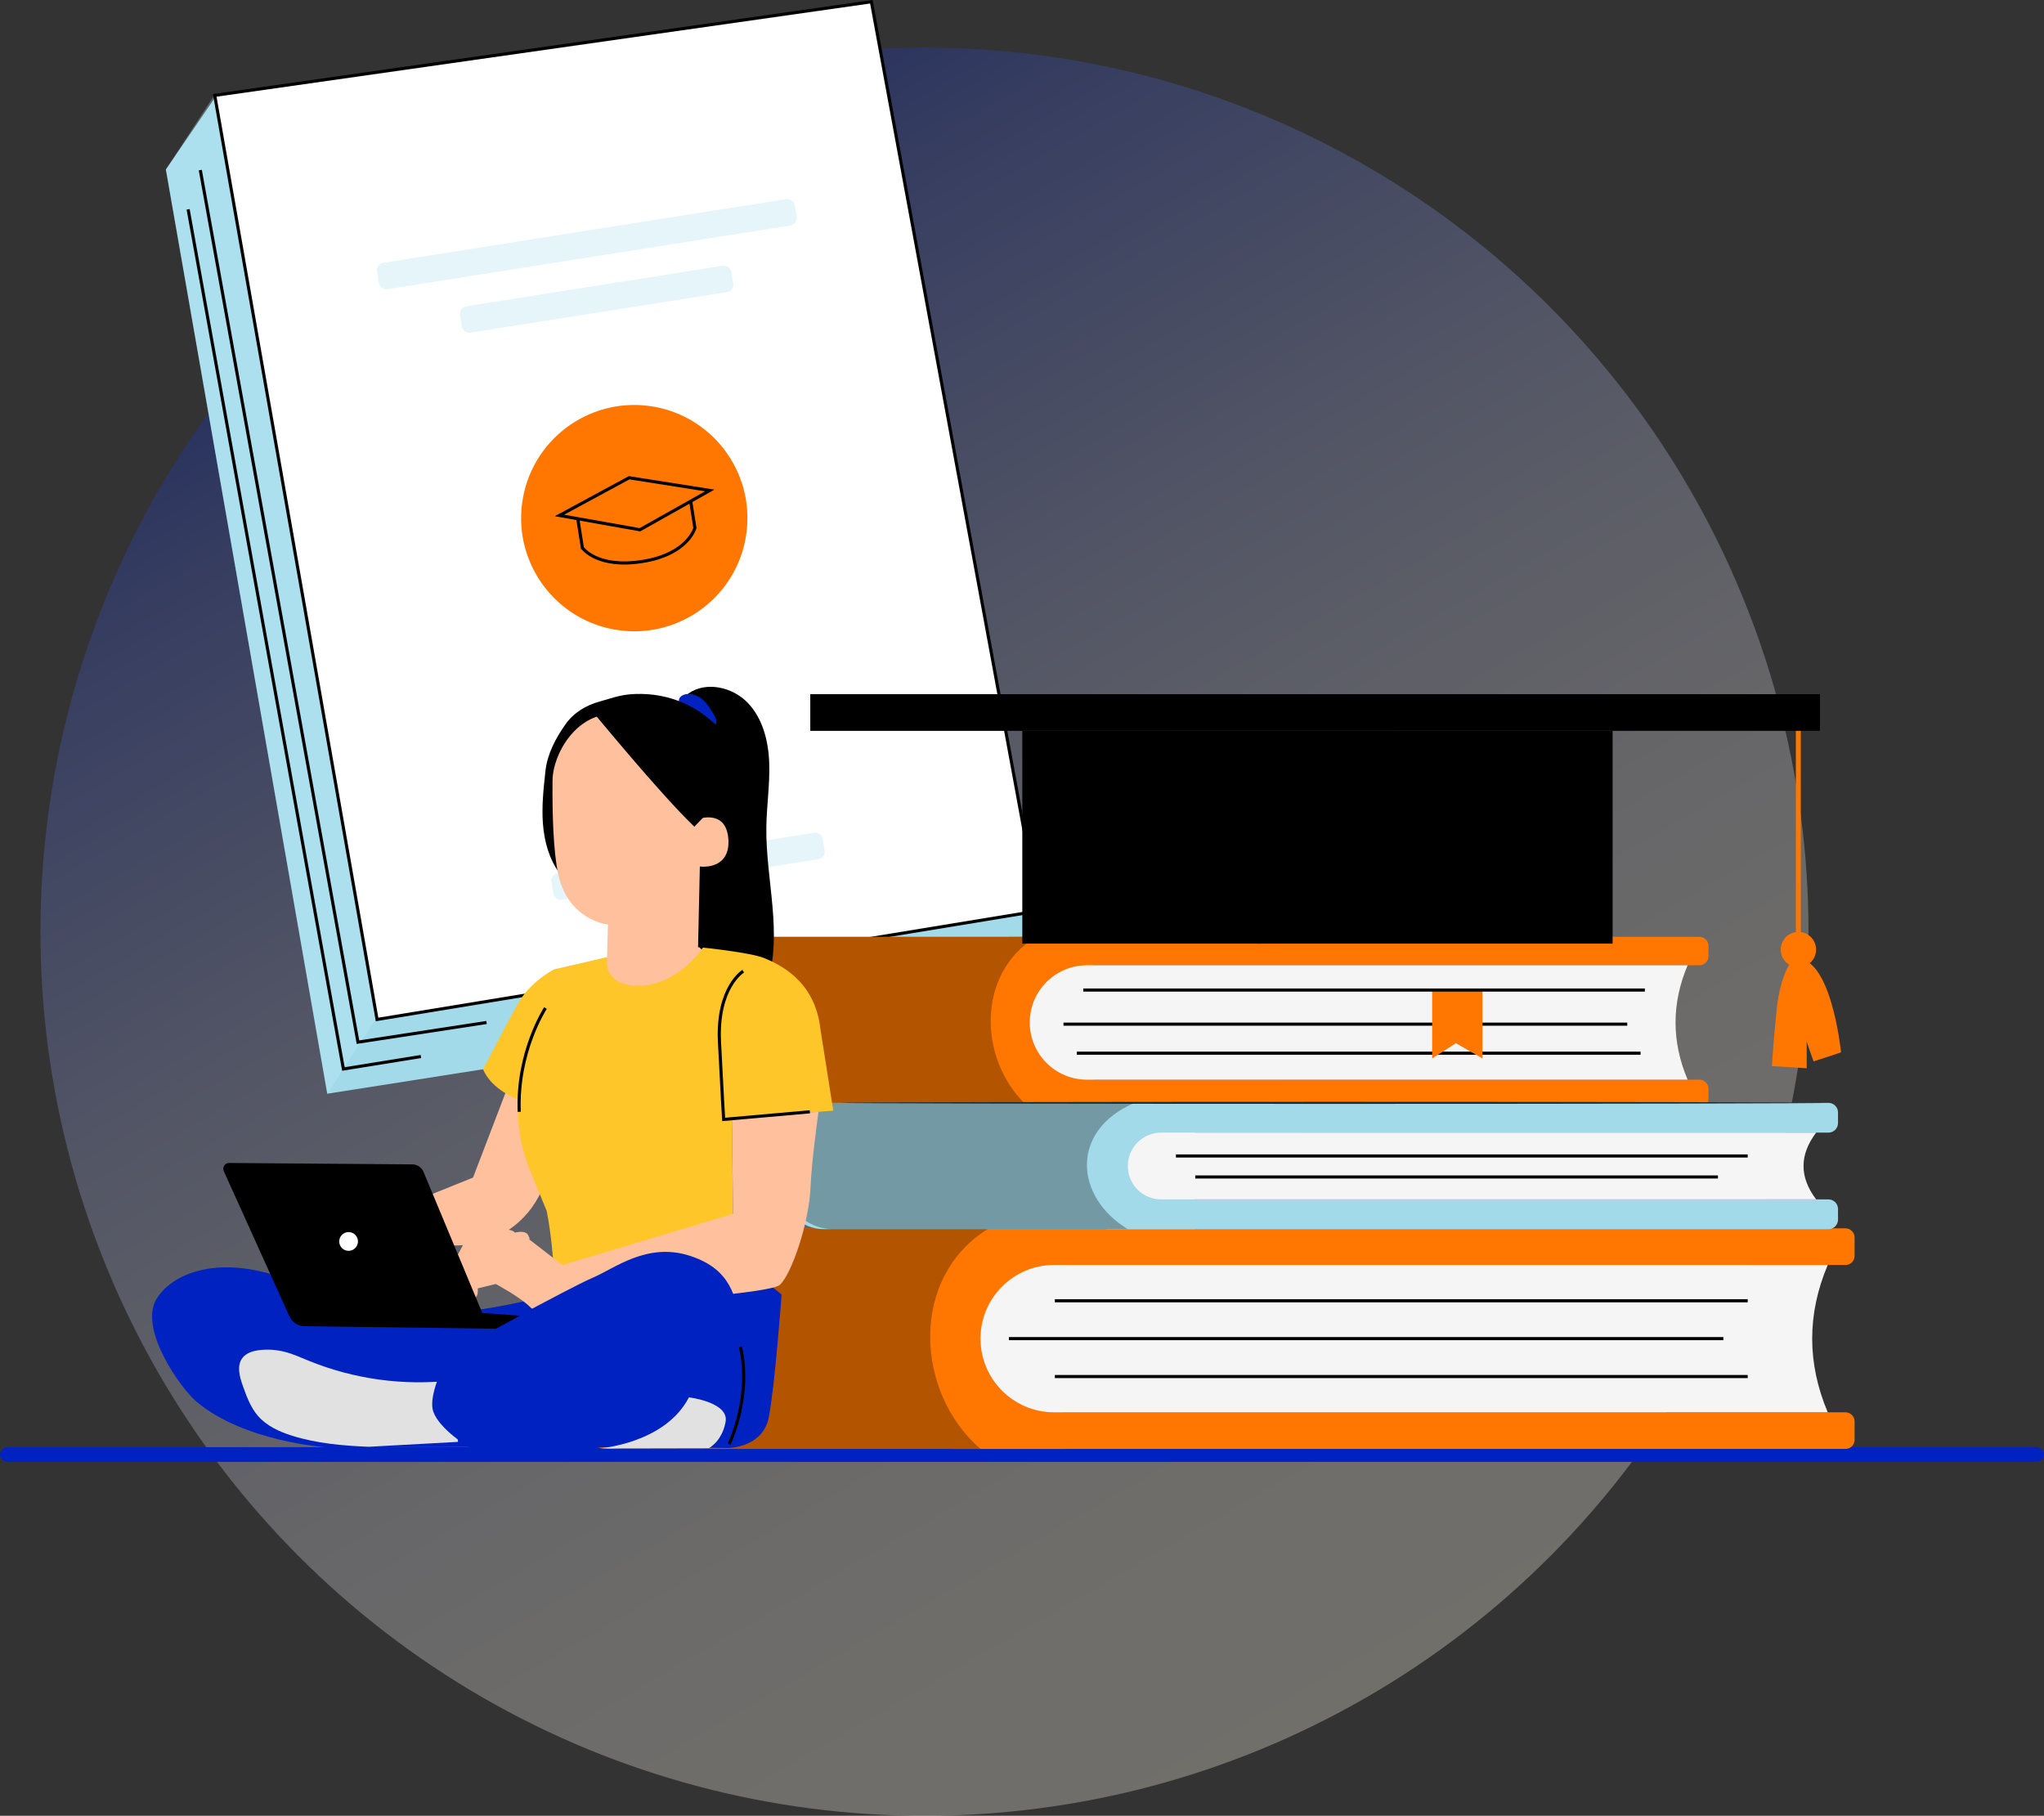 <?xml version="1.0" encoding="UTF-8" standalone="no"?>
<svg
   id="Laag_1"
   viewBox="0 0 656.14 582.853"
   version="1.1"
   width="656.14"
   height="582.853"
   xmlns="http://www.w3.org/2000/svg"
   xmlns:svg="http://www.w3.org/2000/svg">
  <rect x="0" y="0" width="656.14" height="582.853" fill="#333333" stroke="none"/>
  <defs
     id="defs23">
    <style
       id="style2">.cls-1{fill:#0022c0;}.cls-2{fill:#f5f5f5;}.cls-3{fill:#ff9c6a;}.cls-4,.cls-5{fill:#fff;}.cls-6{fill:#ffc629;}.cls-7{fill:#ffc19d;}.cls-8{fill:#e5f5f9;}.cls-9,.cls-10{fill:#f70;}.cls-11{fill:#e1e1e1;}.cls-12{fill:#1a2e35;}.cls-13{fill:#a2daea;}.cls-10,.cls-5,.cls-14{stroke:#000;stroke-miterlimit:10;}.cls-14{fill:none;}.cls-15,.cls-16,.cls-17{opacity:.3;}.cls-16{fill:url(#Naamloos_verloop_9);}.cls-17{fill:#c1ecf7;}</style>
    <linearGradient
       id="Naamloos_verloop_9"
       x1="-10030.04"
       y1="8638.1"
       x2="-9462.49"
       y2="8638.1"
       gradientTransform="rotate(60,2497.061,13166.103)"
       gradientUnits="userSpaceOnUse">
      <stop
         offset="0"
         stop-color="#0022c0"
         id="stop4" />
      <stop
         offset=".12"
         stop-color="#3b54c9"
         id="stop6" />
      <stop
         offset=".25"
         stop-color="#6e7fd2"
         id="stop8" />
      <stop
         offset=".37"
         stop-color="#9ba4d9"
         id="stop10" />
      <stop
         offset=".5"
         stop-color="#bfc3df"
         id="stop12" />
      <stop
         offset=".62"
         stop-color="#dbdae4"
         id="stop14" />
      <stop
         offset=".75"
         stop-color="#efebe7"
         id="stop16" />
      <stop
         offset=".87"
         stop-color="#fbf5e9"
         id="stop18" />
      <stop
         offset="1"
         stop-color="#fff9ea"
         id="stop20" />
    </linearGradient>
  </defs>
  <circle
     class="cls-16"
     cx="296.76"
     cy="299.073"
     r="283.78"
     id="circle25"
     style="fill:url(#Naamloos_verloop_9)" />
  <polygon
     class="cls-13"
     points="388.95,456.45 399.08,431.99 339.98,157.67 135.21,169.89 118.69,194.09 170.5,490.76 "
     id="polygon27"
     transform="translate(-65.44,-139.687)" />
  <polygon
     class="cls-17"
     points="134.21,170.3 118.69,194.09 170.5,490.76 186.02,466.97 "
     id="polygon29"
     transform="translate(-65.44,-139.687)" />
  <polygon
     class="cls-5"
     points="398.92,432.05 186.48,466.92 134.37,170.3 345.16,140.25 "
     id="polygon31"
     transform="translate(-65.44,-139.687)" />
  <path
     class="cls-1"
     d="M 653.62,469.233 H 2.52 c -1.39,0 -2.52,-1.05 -2.52,-2.35 v 0 c 0,-1.3 1.13,-2.35 2.52,-2.35 h 651.1 c 1.39,0 2.52,1.05 2.52,2.35 v 0 c 0,1.3 -1.13,2.35 -2.52,2.35 z"
     id="path33" />
  <circle
     class="cls-9"
     cx="-138.046"
     cy="223.742"
     r="36.32"
     transform="rotate(-82.43)"
     id="circle35" />
  <path
     class="cls-10"
     d="m 186.95,175.843 -1.65,-10.45 36.22,-5.72 1.55,9.79 c 0,0 -2.21,8.45 -16.86,10.76 -14.65,2.31 -19.25,-4.38 -19.25,-4.38 z"
     id="path37" />
  <polygon
     class="cls-10"
     points="293.29,297.12 267.4,293.04 245.03,305.14 270.86,309.73 "
     id="polygon39"
     transform="translate(-65.44,-139.687)" />
  <rect
     class="cls-8"
     x="105.937"
     y="102.536"
     width="135.78"
     height="8.56"
     rx="2.35"
     ry="2.35"
     transform="rotate(-8.98)"
     id="rect41" />
  <rect
     class="cls-8"
     x="130.079"
     y="120.473"
     width="88.21"
     height="8.56"
     rx="2.35"
     ry="2.35"
     transform="rotate(-8.98)"
     id="rect43" />
  <rect
     class="cls-8"
     x="130.65"
     y="304.843"
     width="88.21"
     height="8.56"
     rx="2.35"
     ry="2.35"
     transform="rotate(-8.98)"
     id="rect45" />
  <g
     id="g57"
     transform="translate(-65.44,-139.687)">
    <path
       class="cls-9"
       d="m 307.88,440.4 h 108.81 v 54.98 H 307.88 c -9.74,0 -17.65,-7.91 -17.65,-17.65 v -19.69 c 0,-9.74 7.91,-17.65 17.65,-17.65 z"
       id="path47" />
    <path
       class="cls-9"
       d="m 389.3,440.4 h 221.65 c 1.62,0 2.93,1.31 2.93,2.93 v 3.27 c 0,1.62 -1.31,2.93 -2.93,2.93 H 389.3 Z"
       id="path49" />
    <path
       class="cls-9"
       d="m 389.3,486.25 h 221.65 c 1.62,0 2.93,1.31 2.93,2.93 v 3.27 c 0,1.62 -1.31,2.93 -2.93,2.93 H 389.3 Z"
       id="path51" />
    <path
       class="cls-2"
       d="M 607.18,486.25 H 414.36 c -10.14,0 -18.36,-8.22 -18.36,-18.36 v 0 c 0,-10.14 8.22,-18.36 18.36,-18.36 h 192.82 c -5.17,12.24 -5.17,24.48 0,36.73 z"
       id="path53" />
    <path
       class="cls-15"
       d="m 396,495.38 h -83.65 c -12.21,0 -22.11,-9.9 -22.11,-22.11 v -10.92 c 0,-12.12 9.83,-21.95 21.95,-21.95 h 85.91 c -19.91,12.06 -18.42,40.94 -2.09,54.98 z"
       id="path55" />
  </g>
  <g
     id="g69"
     transform="translate(-65.44,-139.687)">
    <path
       class="cls-9"
       d="m 261.63,533.97 h 145.21 v 70.8 H 261.63 c -9.74,0 -17.65,-7.91 -17.65,-17.65 v -35.51 c 0,-9.74 7.91,-17.65 17.65,-17.65 z"
       id="path59" />
    <path
       class="cls-9"
       d="m 371.56,533.97 h 286.29 c 1.62,0 2.93,1.31 2.93,2.93 v 5.9 c 0,1.62 -1.31,2.93 -2.93,2.93 H 371.56 v -11.75 0 z"
       id="path61" />
    <path
       class="cls-9"
       d="m 371.56,593.02 h 286.29 c 1.62,0 2.93,1.31 2.93,2.93 v 5.9 c 0,1.62 -1.31,2.93 -2.93,2.93 H 371.56 v -11.75 0 z"
       id="path63" />
    <path
       class="cls-2"
       d="M 652.16,593.02 H 403.84 c -13.06,0 -23.65,-10.59 -23.65,-23.65 v 0 c 0,-13.06 10.59,-23.65 23.65,-23.65 h 248.32 c -6.66,15.77 -6.66,31.53 0,47.3 z"
       id="path65" />
    <path
       class="cls-15"
       d="m 380.19,604.78 h -114.8 c -11.82,0 -21.4,-9.58 -21.4,-21.4 v -27.24 c 0,-12.24 9.92,-22.16 22.16,-22.16 h 116.74 c -25.64,15.53 -23.72,52.72 -2.69,70.8 z"
       id="path67" />
  </g>
  <g
     id="g83"
     transform="translate(-65.44,-139.687)">
    <path
       class="cls-13"
       d="m 329.82,493.69 h 119.3 v 40.54 h -119.3 c -7.18,0 -13.01,-5.83 -13.01,-13.01 V 506.7 c 0,-7.18 5.83,-13.01 13.01,-13.01 z"
       id="path71" />
    <path
       class="cls-13"
       d="m 420.47,493.69 h 231.92 c 1.69,0 3.07,1.37 3.07,3.07 v 3.42 c 0,1.69 -1.37,3.07 -3.07,3.07 H 420.47 v -9.55 0 z"
       id="path73" />
    <path
       class="cls-13"
       d="m 420.47,524.68 h 231.92 c 1.69,0 3.07,1.37 3.07,3.07 v 3.42 c 0,1.69 -1.37,3.07 -3.07,3.07 H 420.47 v -9.55 0 z"
       id="path75" />
    <path
       class="cls-2"
       d="M 648.44,524.68 H 438.19 c -5.92,0 -10.72,-4.8 -10.72,-10.72 v 0 c 0,-5.92 4.8,-10.72 10.72,-10.72 h 210.25 c -5.41,7.15 -5.41,14.29 0,21.44 z"
       id="path77" />
    <path
       class="cls-15"
       d="m 427.48,534.23 h -94.57 c -8.89,0 -16.1,-7.21 -16.1,-16.1 v -8.02 c 0,-9.07 7.35,-16.42 16.42,-16.42 h 96.43 c -20.83,8.89 -19.27,30.19 -2.19,40.54 z"
       id="path79" />
    <path
       class="cls-12"
       d="m 652.69,493.69 c 0,0.18 -71.11,0.33 -158.8,0.33 -87.69,0 -158.82,-0.15 -158.82,-0.33 0,-0.18 71.09,-0.33 158.82,-0.33 87.73,0 158.8,0.15 158.8,0.33 z"
       id="path81" />
  </g>
  <g
     id="g97"
     transform="translate(-65.44,-139.687)">
    <path
       class="cls-9"
       d="m 641.93,366.03 v 100.66 c 0,1.02 1.58,1.02 1.58,0 V 366.03 c 0,-1.02 -1.58,-1.02 -1.58,0 z"
       id="path85" />
    <path
       class="cls-9"
       d="m 648.42,444.5 c 0,3.14 -2.54,5.68 -5.68,5.68 -3.14,0 -5.68,-2.54 -5.68,-5.68 0,-3.14 2.54,-5.68 5.68,-5.68 3.14,0 5.68,2.54 5.68,5.68 z"
       id="path87" />
    <path
       class="cls-9"
       d="m 641.14,447.44 c 0,0 -4.13,4.13 -5.37,16.26 -1.24,12.13 -1.52,18.19 -1.52,18.19 l 11.16,0.69 c 0,0 0,-9.1 0,-8.68 0,0.42 2.2,6.48 2.2,6.48 l 8.82,-2.89 c 0,0 -3.17,-32.25 -15.3,-30.04 z"
       id="path89" />
    <rect
       x="393.61"
       y="374.26"
       width="189.49"
       height="68.32"
       id="rect91" />
    <rect
       x="325.55"
       y="362.51"
       width="324.11"
       height="11.76"
       id="rect93" />
    <rect
       class="cls-15"
       x="325.55"
       y="362.51"
       width="117.23"
       height="11.76"
       id="rect95" />
  </g>
  <g
     id="g167"
     transform="translate(-65.44,-139.687)">
    <g
       id="g113">
      <path
         class="cls-7"
         d="m 195.5,526.47 21.79,-8.79 16.64,-43.47 22.18,11.43 c 0,0 -2.15,4.29 -6.73,14.92 -1.77,4.1 -7.64,15.53 -10.02,21.1 -4.51,10.51 -14.7,17.45 -26.14,17.75 l -20.44,0.53 z"
         id="path99" />
      <path
         class="cls-7"
         d="m 184.68,518.06 -3.29,-3.46 c -0.63,-0.41 -1.38,-0.61 -2.13,-0.59 l -10.43,0.32 c -1.97,0.19 -3.74,1.27 -4.82,2.92 l -3.79,6.45 c 0,0 -2.55,4.42 -2.22,5.49 0.49,1.62 2.2,1.29 2.2,1.29 0,0 0.36,2.04 1.04,2.46 1.14,0.69 2.53,0.16 2.53,0.16 0.38,0.78 1.18,1.3 2.05,1.24 0.17,-0.01 0.35,-0.04 0.54,-0.1 1.24,-0.37 1.8,-2.77 1.8,-2.77 l 5.29,-0.98 c 0,0 7.59,5.08 10.27,8.4 2.68,3.33 9.69,0.78 9.69,0.78 l 2.62,-12.54 -11.35,-9.08 z"
         id="path101" />
      <path
         class="cls-3"
         d="m 177,519.55 c 0,0.07 -0.84,0.24 -2.28,0.38 -1.44,0.16 -3.47,0.22 -5.76,0.51 l 0.25,-0.18 c -0.37,0.82 -0.83,1.66 -1.35,2.5 -1.62,2.59 -3.53,4.61 -5.01,5.93 -1.49,1.32 -2.57,1.93 -2.62,1.87 -0.06,-0.08 0.91,-0.82 2.3,-2.21 1.38,-1.38 3.19,-3.41 4.77,-5.94 0.51,-0.82 0.96,-1.63 1.34,-2.41 l 0.08,-0.16 0.17,-0.02 c 2.35,-0.27 4.38,-0.24 5.82,-0.29 1.44,-0.03 2.3,-0.06 2.3,0.02 z"
         id="path103" />
      <path
         class="cls-3"
         d="m 177.24,524.53 c 0.02,0.07 -0.7,0.34 -1.96,0.52 -1.26,0.18 -3.08,0.24 -5.1,-0.18 l 0.37,-0.21 c -0.21,0.62 -0.46,1.26 -0.76,1.89 -1.1,2.31 -2.66,4.08 -3.92,5.15 -1.27,1.08 -2.2,1.53 -2.24,1.47 -0.06,-0.09 0.77,-0.67 1.92,-1.81 1.15,-1.13 2.58,-2.87 3.64,-5.09 0.29,-0.61 0.54,-1.22 0.75,-1.81 l 0.1,-0.27 0.27,0.06 c 3.9,0.87 6.91,0.09 6.93,0.28 z"
         id="path105" />
      <g
         id="g111">
        <path
           class="cls-7"
           d="m 190.48,527.1 c -3.1,-1.44 -6.2,-2.88 -9.3,-4.32 -1.29,-0.6 -2.63,-1.21 -4.05,-1.2 -1.53,0 -2.95,0.73 -4.31,1.43 -1.67,0.86 -3.34,1.73 -5,2.59 -0.27,0.14 -0.57,0.31 -0.66,0.6 -0.13,0.38 0.15,0.77 0.43,1.06 2.5,2.53 6.99,2.72 9.69,0.4 0.8,2.18 1.63,4.42 3.14,6.19 1.5,1.78 3.84,3.03 6.13,2.61"
           id="path107" />
        <path
           class="cls-3"
           d="m 186.54,536.45 c 0,0 -0.08,0.04 -0.25,0.08 -0.17,0.04 -0.42,0.08 -0.76,0.09 -0.66,0.02 -1.68,-0.11 -2.8,-0.68 -1.12,-0.55 -2.34,-1.56 -3.3,-3 -0.98,-1.43 -1.71,-3.24 -2.44,-5.19 l 0.46,0.12 c -1.37,1.21 -3.37,1.85 -5.41,1.69 -1.02,-0.08 -2.06,-0.35 -3.02,-0.84 -0.47,-0.26 -0.93,-0.56 -1.34,-0.93 -0.2,-0.19 -0.42,-0.36 -0.6,-0.61 -0.17,-0.24 -0.36,-0.59 -0.27,-1.01 0.08,-0.35 0.35,-0.56 0.56,-0.7 0.22,-0.14 0.41,-0.22 0.61,-0.33 0.39,-0.2 0.78,-0.4 1.16,-0.6 0.77,-0.4 1.52,-0.79 2.27,-1.17 1.49,-0.74 2.9,-1.6 4.48,-1.95 1.61,-0.39 3.18,0.11 4.41,0.67 1.26,0.57 2.39,1.13 3.44,1.63 2.01,0.98 3.68,1.79 4.95,2.42 1.16,0.58 1.8,0.93 1.78,0.97 -0.02,0.04 -0.69,-0.22 -1.89,-0.74 -1.3,-0.57 -2.99,-1.32 -5.04,-2.23 -1.07,-0.48 -2.23,-1 -3.46,-1.55 -1.23,-0.53 -2.63,-0.94 -4.07,-0.58 -1.43,0.33 -2.82,1.18 -4.32,1.93 -0.74,0.39 -1.5,0.78 -2.26,1.18 -0.38,0.2 -0.77,0.4 -1.16,0.6 -0.4,0.2 -0.81,0.4 -0.83,0.6 -0.08,0.24 0.28,0.67 0.66,0.98 0.37,0.34 0.79,0.6 1.21,0.84 0.87,0.45 1.82,0.71 2.76,0.79 1.88,0.16 3.73,-0.42 4.98,-1.5 l 0.32,-0.28 0.14,0.4 c 0.7,1.95 1.38,3.73 2.29,5.12 0.89,1.41 2.01,2.39 3.05,2.96 2.15,1.17 3.67,0.7 3.65,0.82 z"
           id="path109" />
      </g>
    </g>
    <g
       id="g129">
      <path
         d="m 311.44,405.35 c 0.08,-6.98 1.18,-13.94 0.92,-20.91 -0.27,-6.97 -2.1,-14.24 -6.97,-19.24 -4.87,-5 -13.32,-6.91 -19.01,-2.88 l -1.17,5.94 c 2.24,26.91 1.94,54.26 4.18,81.17 0.29,3.54 3.16,6.74 4.77,9.9 1.61,3.16 4.83,5.77 8.37,5.55 4.63,-0.28 7.67,-4.98 9.11,-9.39 5.22,-16 -0.41,-33.32 -0.2,-50.14 z"
         id="path115" />
      <path
         class="cls-1"
         d="m 294.66,369.16 c -1.01,-1.72 -2.06,-3.48 -3.55,-4.81 -1.49,-1.33 -3.53,-2.21 -5.49,-1.84 -0.93,0.18 -1.87,0.7 -2.18,1.59 -0.31,0.89 0.35,2.08 1.29,2 l 0.2,0.17 c 2.09,1.85 4.22,3.66 6.38,5.42 0.54,0.44 1.11,0.9 1.78,1.1 0.67,0.21 1.48,0.11 1.95,-0.41 0.77,-0.87 0.21,-2.22 -0.38,-3.22 z"
         id="path117" />
      <path
         d="m 298.6,376.01 c -6.96,-8.5 -16.3,-13.4 -27.28,-13.58 -6.2,-0.1 -8.76,1.19 -13.22,2.39 -4.46,1.2 -8.49,3.6 -11.15,7.38 -3.16,4.49 -5.82,9.51 -6.42,14.97 -0.61,5.61 -1.23,11.25 -0.81,16.87 0.42,5.62 1.95,11.29 5.26,15.85 l 14.31,2.49 c 7.9,0.27 15.91,0.53 23.61,-1.27 7.7,-1.8 15.18,-5.94 19.3,-12.69 5.73,-9.37 3.35,-23.9 -3.61,-32.4 z"
         id="path119" />
      <g
         id="g125">
        <path
           class="cls-7"
           d="m 285.87,375.92 -19.07,-7.58 -4.98,0.58 c -11.21,0.04 -18.94,12.4 -19.02,21.49 -0.08,10.09 0.22,22.41 1.82,29.85 3.22,14.95 15.98,16.2 15.98,16.2 0,0 -0.26,7.97 -0.36,12.99 l 29.2,-2.11 1.47,-66.28 c -0.1,-2.76 -2.29,-4.98 -5.04,-5.12 z"
           id="path121" />
        <path
           class="cls-7"
           d="m 288.32,406.39 c -0.06,-1.12 1.09,-3.84 2.19,-4.08 2.94,-0.62 8.29,-0.68 8.75,6.84 0.63,10.28 -9.82,8.79 -9.86,8.5 -0.03,-0.23 -0.89,-7.39 -1.09,-11.27 z"
           id="path123" />
      </g>
      <path
         d="m 290.94,402.34 -2.61,2.71 c -11.28,-10.8 -33.32,-37.83 -32.09,-36.22 0,0 7.73,-3.18 16.11,-1.75 8.39,1.43 24.3,5.63 24.05,15.52 -0.24,9.89 -5.46,19.74 -5.46,19.74 z"
         id="path127" />
    </g>
    <g
       id="g165">
      <path
         class="cls-1"
         d="m 303.68,546.22 -60.81,8.83 c -22.84,6.46 -46.9,8.36 -72.06,6.17 l 91.51,42.69 36.74,0.57 c 0,0 11.19,0.03 13.14,-9.76 1.99,-9.95 4.13,-39.48 4.13,-39.48 0,0 -7.26,-6.31 -12.66,-9.02 z"
         id="path131" />
      <g
         id="g145">
        <polygon
           class="cls-7"
           points="295.29,448.65 274.2,461.05 264.89,465.86 255.7,463.07 252.79,457.6 260.34,446.91 289.88,443.72 "
           id="polygon133" />
        <g
           id="g143">
          <path
             class="cls-6"
             d="m 220.51,482.89 c 0,0 9.26,-17.77 11.55,-21.66 3.91,-6.62 11.2,-10.37 11.2,-10.37 l 17.07,-3.95 c 0,0 -1.77,8.55 8.85,9.14 13.51,0.75 21.9,-12.2 21.9,-12.2 0,0 15.41,1.59 19.67,3.37 4.26,1.79 16.3,6.83 18.06,22.84 l 4.12,26.14 -32.57,2.48 0.45,34.79 -13.84,11.32 c 0,0 -39.73,13.68 -42.27,14.58 -1.2,0.42 -0.91,-16.46 -3.75,-30.93 l -5.36,-13.02 c -2.15,-5.21 -3.48,-10.74 -3.8,-16.37 -0.21,-3.7 -0.11,-6.51 -0.11,-6.51 0,0 -8.35,-2.87 -11.2,-9.66 z"
             id="path135" />
          <g
             id="g141">
            <path
               class="cls-7"
               d="m 246.17,545.71 54.6,-16.39 -0.39,-30.64 27.8,-2.12 c 0,0 -2.22,15.88 -2.54,24.02 -0.47,11.71 -6.1,28.07 -9.87,31.54 -3.77,3.47 -71.05,7.25 -71.05,7.25 l 1.45,-13.67 z"
               id="path137" />
            <path
               class="cls-7"
               d="m 215.21,555.34 c 0.45,0.74 1.3,1.19 2.16,1.04 0.17,-0.03 0.35,-0.08 0.53,-0.15 1.2,-0.49 0.89,-2.98 0.89,-2.98 l 5.81,-1.42 c 0,0 8.04,4.34 11.01,7.4 2.98,3.06 9.72,-0.13 9.72,-0.13 l 1.44,-12.73 -11.59,-8.96 c 0,0 0.71,0.53 -0.18,-1.24 -0.89,-1.77 -4.24,-0.82 -4.24,-0.82 -0.6,-0.87 -2.85,-1.02 -2.85,-1.02 l -9.42,1.83 c -1.94,0.38 -3.61,1.61 -4.53,3.36 l -3.53,6.67 c 0,0 -1.77,4.74 -1.34,5.78 0.64,1.57 2.31,1.08 2.31,1.08 0,0 0.7,2.97 1.5,3.02 0.8,0.04 2.31,-0.75 2.31,-0.75 v 0 z"
               id="path139" />
          </g>
        </g>
      </g>
      <g
         id="g157">
        <g
           id="g153">
          <path
             class="cls-1"
             d="m 205,565.28 c 0,0 -38.52,-12.1 -50.63,-16.03 -20.83,-6.75 -34.47,0.07 -38.77,7.53 -5.58,9.67 7.8,28.53 12.96,32.87 15.28,12.84 41.46,14.58 41.46,14.58 v 0 l 94.15,-0.18 -27.49,-37.27 -31.68,-1.49 z"
             id="path147" />
          <path
             class="cls-11"
             d="m 210.76,582.76 c -15.61,1.83 -31.67,-0.35 -46.22,-6.29 -2.54,-1.04 -5.06,-2.19 -7.72,-2.87 -2.59,-0.66 -5.29,-0.85 -7.95,-0.56 -2.1,0.23 -4.34,0.86 -5.62,2.54 -1.88,2.48 -0.91,6 0.13,8.92 1.22,3.43 2.49,6.95 4.89,9.7 2.8,3.22 6.85,5.05 10.91,6.33 7.95,2.5 16.35,3.22 24.67,3.55 l 28.61,-1.57 -1.72,-19.77 z"
             id="path149" />
          <path
             class="cls-1"
             d="m 303.32,562.92 c -2.24,-6.34 -2.61,-15.65 -16.4,-20.13 -13.79,-4.47 -24.23,4.1 -31.31,7.08 -7.08,2.98 -45.84,24.23 -45.84,24.23 0,0 -7.3,13.02 -5.22,18.76 2.08,5.74 11.52,11.43 11.52,11.43 h 43.34 c 11.18,0 31.99,-0.37 31.99,-0.37 3.83,-6 7.45,-14.16 7.45,-14.16 l 0.37,-1.86 c 0,-1.49 6.34,-18.64 4.1,-24.97 z"
             id="path151" />
        </g>
        <path
           class="cls-11"
           d="m 286.6,588.22 c 0,0 12.91,1.54 11.76,7.86 -1.15,6.32 -5.37,8.44 -5.37,8.44 l -35.09,0.07 c 0,0 20.95,-1.46 28.7,-16.38 z"
           id="path155" />
      </g>
      <g
         id="g163">
        <path
           d="m 137.27,515.6 21.06,46.58 c 0.87,1.93 2.78,3.18 4.9,3.21 l 61.41,0.8 7.74,-4.17 -12.12,-0.89 -18.87,-45.29 c -0.6,-1.44 -2.01,-2.39 -3.57,-2.4 l -58.84,-0.45 c -1.35,-0.01 -2.25,1.38 -1.7,2.61 z"
           id="path159" />
        <path
           class="cls-4"
           d="m 180.35,538.18 c 0,1.66 -1.35,3.01 -3.01,3.01 -1.66,0 -3.01,-1.35 -3.01,-3.01 0,-1.66 1.35,-3.01 3.01,-3.01 1.66,0 3.01,1.35 3.01,3.01 z"
           id="path161" />
      </g>
    </g>
  </g>
  <path
     class="cls-14"
     d="m 238.58,311.743 c 0,0 -8.51,5.14 -7.62,22.78 0.89,17.64 1.34,24.8 1.34,24.8 l 27.67,-2.45"
     id="path169" />
  <path
     class="cls-14"
     d="m 175.1,323.573 c 0,0 -9.19,13.92 -8.43,33.3"
     id="path171" />
  <path
     class="cls-14"
     d="m 237.65,432.323 c 0,0 4.07,13.57 -3.57,31.23"
     id="path173" />
  <path
     class="cls-14"
     d="M 338.62,417.533 H 561.03"
     id="path175" />
  <line
     class="cls-14"
     x1="323.86"
     y1="429.683"
     x2="553.21"
     y2="429.683"
     id="line177" />
  <line
     class="cls-14"
     x1="338.62"
     y1="441.853"
     x2="561.03"
     y2="441.853"
     id="line179" />
  <line
     class="cls-14"
     x1="377.48"
     y1="371.053"
     x2="561.03"
     y2="371.053"
     id="line181" />
  <line
     class="cls-14"
     x1="383.69"
     y1="377.793"
     x2="551.47"
     y2="377.793"
     id="line183" />
  <line
     class="cls-14"
     x1="341.39"
     y1="328.743"
     x2="522.36"
     y2="328.743"
     id="line185" />
  <line
     class="cls-14"
     x1="345.66"
     y1="338.063"
     x2="526.63"
     y2="338.063"
     id="line187" />
  <polygon
     class="cls-9"
     points="532.8,474.54 541.32,479.44 541.32,457.42 525.17,457.42 525.17,479.44 "
     id="polygon189"
     transform="translate(-65.44,-139.687)" />
  <line
     class="cls-14"
     x1="404.21"
     y1="249.853"
     x2="404.21"
     y2="302.893"
     id="line191" />
  <line
     class="cls-14"
     x1="347.74"
     y1="317.793"
     x2="528.01"
     y2="317.793"
     id="line193" />
  <polyline
     class="cls-14"
     points="129.74 194.28 180.35 474.21 221.62 467.89"
     id="polyline195"
     transform="translate(-65.44,-139.687)" />
  <polyline
     class="cls-14"
     points="200.55 478.81 175.68 482.82 125.83 206.88"
     id="polyline197"
     transform="translate(-65.44,-139.687)" />
</svg>
